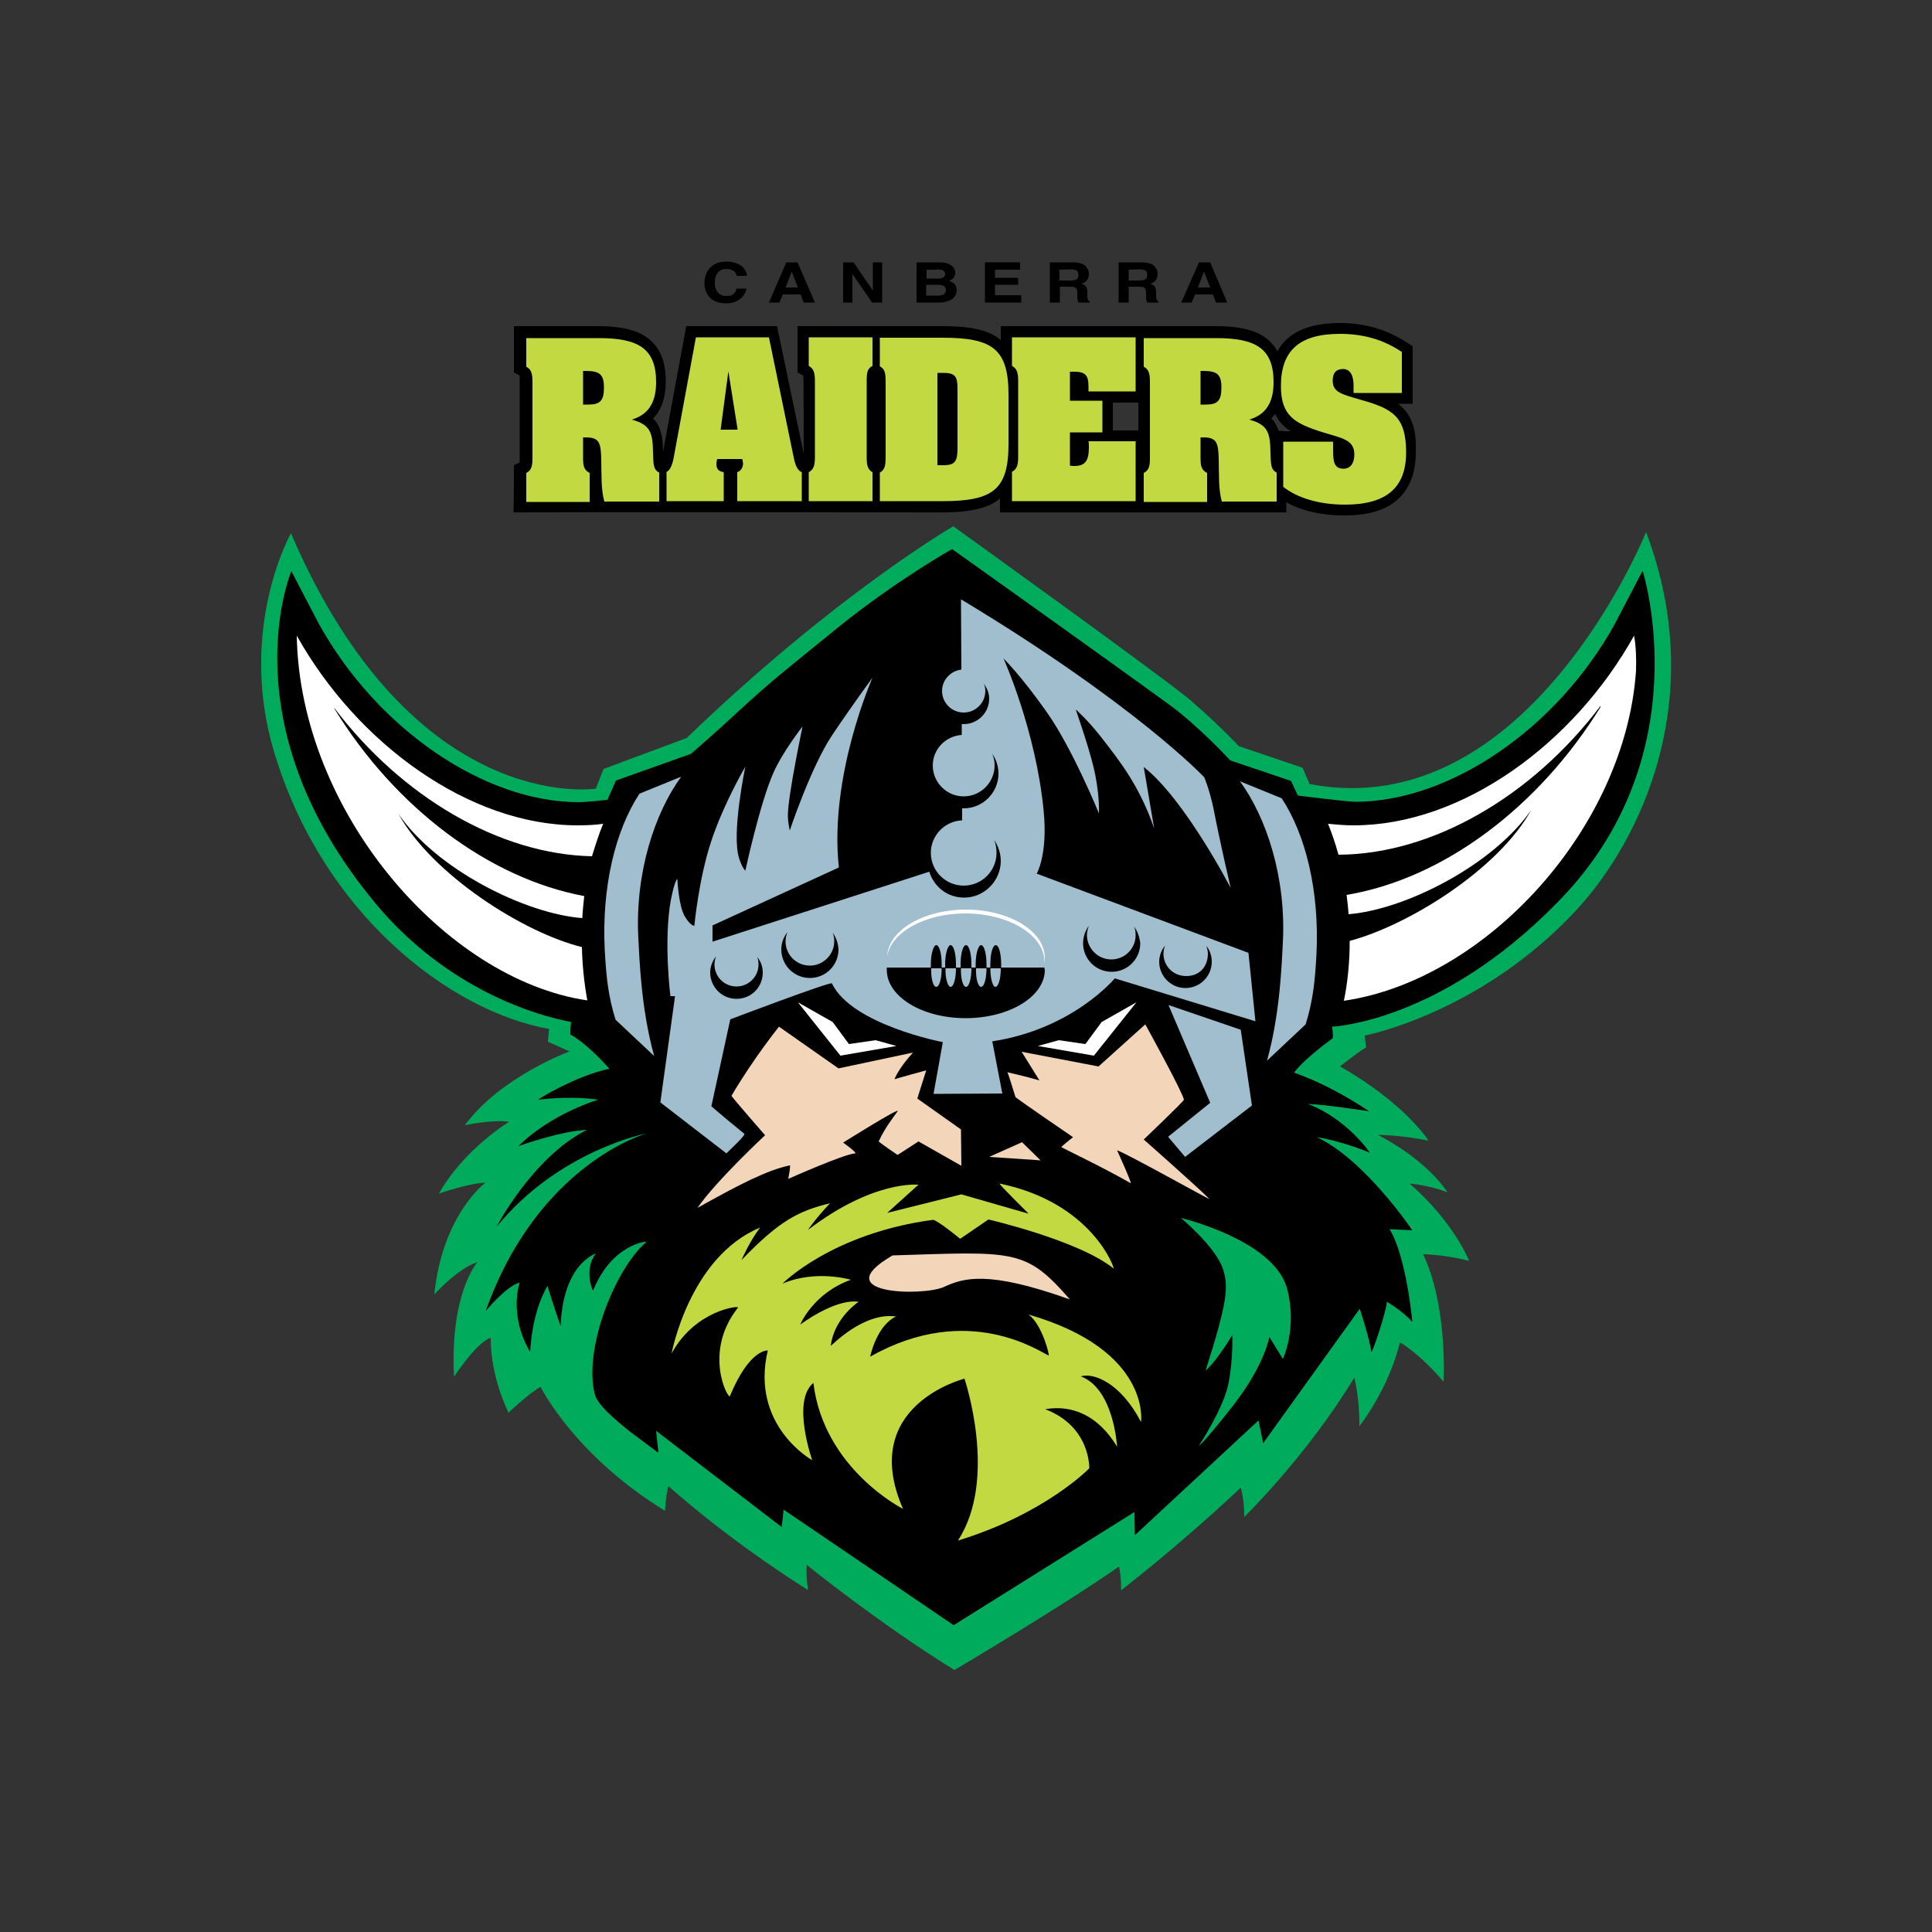 <?xml version="1.0" encoding="utf-8"?>
<!-- Generator: Adobe Illustrator 19.0.0, SVG Export Plug-In . SVG Version: 6.00 Build 0)  -->
<svg version="1.1" id="Layer_1" xmlns="http://www.w3.org/2000/svg" xmlns:xlink="http://www.w3.org/1999/xlink" x="0px" y="0px"
	 viewBox="0 0 500 500" style="enable-background:new 0 0 500 500;" xml:space="preserve">
<rect x="0" y="0" width="500" height="500" fill="#333333" stroke="none"/>
<style type="text/css">
	.st0{fill:#C3D941;}
	.st1{fill:#00AC5B;}
	.st2{fill:#F3D5BA;}
	.st3{fill:#A1BECF;}
	.st4{fill:#FFFFFF;}
</style>
<g id="XMLID_1_">
	<path id="XMLID_6_" d="M332.1,111.5h-1.2c-0.4-1.2-0.9-2.3-1.9-3.2c0.4-0.4,0.7-0.8,1-1.2c0.9,2,2.3,3.4,4,4.5H332.1L332.1,111.5z
		 M288,111.4v-7.2h5.9h0.7v7.2h-0.7H288z M361.8,104.5h3.8V89.6l-1.3-0.8c-5.2-3.5-11-5.2-17.6-5.2c-8.1,0-13.5,2.5-16.1,7.3
		c-0.5-0.9-1.1-1.7-1.8-2.4c-2.8-2.8-7.2-4.1-14.3-4.1h-55.5V88c-3-2.5-7.5-3.6-15-3.6h-37.6v12l1.5,0.8c0.1,0.1,0.1,20.2,0.1,20.2
		c-1-4.6-6.9-33-6.9-33h-23.5l-6,32.5v-0.1c-0.1-3.4-0.4-6.4-2.6-8.5c2.2-2.2,3.3-5.4,3.3-9.6c0-4.5-1.1-7.8-3.5-10.2
		c-2.8-2.8-7.2-4.1-14.3-4.1h-21.5v12l1.5,0.8c0,0.2,0,22.3,0,22.5l-1.5,0.7c0,0,0,10.1-0.1,12.2c19.4-0.1,98.7,0,110.9,0
		c7.5,0,12-1.1,15-3.6v3.6h74.1V130c4,2.2,9.2,3.4,14.9,3.4c6.6,0,11.4-1.5,14.5-4.7c2.7-2.8,4.1-6.6,4.1-11.6
		C366.7,110.4,364.9,106.8,361.8,104.5"/>
	<path id="XMLID_9_" class="st0" d="M150.9,118.3v-5.1h0.8c3.5,0,3.8,1.6,3.9,5.7c0.1,4-0.1,7.6,0.8,10.9h14.2v-7.5
		c-1.6-0.8-1.5-2.3-1.6-5.3c-0.1-4.9-0.6-7.1-5.5-8.4c4.3-1.3,6.3-4.4,6.3-9.7c0-8.8-4.7-11.4-14.9-11.4h-18.7v7.4
		c1.3,0.7,1.6,1.8,1.6,3.9v19.7c0,2-0.2,3.2-1.6,3.9v7.5h16.4v-7.5C151,121.6,150.9,120.4,150.9,118.3 M150.9,104.7V96h0.7
		c3.6,0,4.7,0.9,4.7,4.3c0,3.4-1,4.4-4,4.4H150.9L150.9,104.7z"/>
	<path id="XMLID_12_" class="st0" d="M172.5,129.7h14.8v-7.5c-1.3-0.2-1.9-0.8-1.9-2.1c0-0.4,0.1-0.8,0.2-1.3h6.5
		c0.1,0.6,0.2,0.9,0.2,1.1c0,1.1-0.6,2-1.5,2.3v7.5h16.7v-7.5c-0.9-0.3-1.6-1.5-2-3.4L199,87.3h-18.9l-5.8,31.4
		c-0.4,2-1.1,3.2-1.8,3.4L172.5,129.7L172.5,129.7z M186.5,111.2l2-15.1l2.4,15.1H186.5L186.5,111.2z"/>
	<path id="XMLID_13_" class="st0" d="M225.8,94.7c-1.4,0.7-1.5,1.9-1.5,3.9v19.7c0,2,0.2,3.2,1.5,3.9v7.5h-16.5v-7.5
		c1.3-0.7,1.6-1.8,1.6-3.9V98.6c0-2.1-0.3-3.2-1.6-3.9v-7.4h16.5V94.7z"/>
	<path id="XMLID_16_" class="st0" d="M227.7,129.7h16.3c13.1,0,17-3.1,17-14.8v-12.7c0-11.7-3.9-14.8-17-14.8h-16.3v7.4
		c1.3,0.7,1.5,1.8,1.5,3.9v19.7c0,2-0.2,3.2-1.5,3.9V129.7L227.7,129.7z M242.6,120.4V96.5h1.6c3,0,3.6,1,3.6,4V116
		c0,3.3-0.6,4.4-3.6,4.4H242.6z"/>
	<path id="XMLID_17_" class="st0" d="M261.9,122.1c1.3-0.7,1.6-1.8,1.6-3.9V98.6c0-2.1-0.3-3.2-1.6-3.9v-7.4h32v14h-12.2v-1.2
		c0-3-0.8-3.9-3.7-3.9h-1.1v7.5h8.4v8.2h-8.4v8.6c0.4,0.1,0.8,0.1,1.1,0.1c2.9,0,3.8-1.4,3.8-4.9c0-0.4,0-1-0.1-1.5h12.2v15.5h-32
		V122.1z"/>
	<path id="XMLID_20_" class="st0" d="M310.7,118.3v-5.1h0.8c3.5,0,3.8,1.6,3.9,5.7c0.1,4-0.1,7.6,0.8,10.9h14.2v-7.5
		c-1.6-0.8-1.5-2.3-1.6-5.3c-0.1-4.9-0.6-7.1-5.5-8.4c4.3-1.3,6.3-4.4,6.3-9.7c0-8.8-4.7-11.4-14.9-11.4h-18.7v7.4
		c1.3,0.7,1.6,1.8,1.6,3.9v19.7c0,2-0.2,3.2-1.6,3.9v7.5h16.4v-7.5C310.8,121.6,310.7,120.4,310.7,118.3 M310.7,104.7V96h0.7
		c3.6,0,4.7,0.9,4.7,4.3c0,3.4-1,4.4-4,4.4H310.7L310.7,104.7z"/>
	<path id="XMLID_21_" class="st0" d="M332.1,114.3H345v2.3c0,3.1,0.4,4.7,2.7,4.7c1.7,0,2.8-1.3,2.8-3.7c0-3.8-3.2-4.2-8.1-5.7
		c-7.3-2.3-10.9-4.2-10.9-12c0-9.1,4.7-13.5,15.3-13.5c6,0,11.3,1.5,16,4.7v10.6h-12.5v-2c0-2.7-1-4.2-2.7-4.2c-1.8,0-2.7,1-2.7,3
		c0,3,2.2,3.5,7.4,5c8.1,2.3,11.6,4.3,11.6,13.6c0,9.1-5.1,13.5-15.8,13.5c-6.9,0-12.4-1.8-16-4.6V114.3z"/>
	<path id="XMLID_22_" d="M184.1,69c1-0.9,2.3-1.3,3.8-1.3c2.1,0,3.6,0.6,4.6,1.7c0.5,0.7,0.8,1.3,0.8,2h-2.6
		c-0.2-0.5-0.4-0.9-0.6-1.1c-0.5-0.4-1.2-0.7-2.1-0.7c-0.9,0-1.7,0.3-2.2,0.9c-0.5,0.6-0.8,1.5-0.8,2.7c0,1.2,0.3,2,0.9,2.6
		c0.6,0.6,1.3,0.8,2.1,0.8c0.9,0,1.6-0.2,2-0.7c0.3-0.3,0.5-0.7,0.6-1.2h2.6c-0.2,1.1-0.8,2-1.7,2.7c-0.9,0.7-2.1,1.1-3.5,1.1
		c-1.8,0-3.2-0.4-4.2-1.4c-1-1-1.5-2.3-1.5-4C182.4,71.3,183,69.9,184.1,69"/>
	<path id="XMLID_25_" d="M199,78.3h2.7l0.9-2.1h4.6l0.8,2.1h2.9l-4.5-10.4h-2.9L199,78.3L199,78.3z M204.9,70.3l1.6,4.1h-3.2
		L204.9,70.3L204.9,70.3z"/>
	<polygon id="XMLID_26_" points="218.2,67.9 220.9,67.9 225.9,75.2 225.9,67.9 228.3,67.9 228.3,78.3 225.7,78.3 220.6,70.9 
		220.6,78.3 218.2,78.3 218.2,67.9 	"/>
	<path id="XMLID_30_" d="M243.2,67.9h-6v10.4h5.7c0.6,0,1.2,0,1.8-0.2c0.5-0.1,1-0.3,1.4-0.5c0.4-0.2,0.7-0.5,0.9-0.8
		c0.4-0.5,0.6-1.1,0.6-1.7c0-0.6-0.2-1.1-0.5-1.5c-0.3-0.4-0.8-0.7-1.5-0.9c0.4-0.2,0.8-0.4,1-0.6c0.4-0.4,0.6-0.9,0.6-1.5
		c0-0.6-0.2-1.2-0.6-1.6C245.8,68.3,244.7,67.9,243.2,67.9 M242.8,73.7c0.5,0,0.9,0.1,1.2,0.2c0.5,0.2,0.8,0.6,0.8,1.1
		c0,0.6-0.3,1.1-0.8,1.3c-0.3,0.1-0.7,0.2-1.3,0.2h-3v-2.8H242.8L242.8,73.7z M242.4,69.7c0.6,0,1.1,0.1,1.5,0.2
		c0.4,0.2,0.7,0.5,0.7,1c0,0.4-0.2,0.7-0.5,0.9c-0.3,0.2-0.8,0.3-1.3,0.3h-3v-2.3H242.4L242.4,69.7z"/>
	<polygon id="XMLID_31_" points="264,69.8 257.5,69.8 257.5,71.9 263.5,71.9 263.5,73.7 257.5,73.7 257.5,76.4 264.3,76.4 
		264.3,78.3 254.9,78.3 254.9,67.9 264,67.9 264,69.8 	"/>
	<path id="XMLID_34_" d="M277.7,67.9h-6v10.4h2.6v-4.1h2.6c0.8,0,1.2,0.1,1.5,0.3c0.3,0.2,0.4,0.7,0.4,1.4l0,0.9
		c0,0.3,0,0.6,0.1,0.9c0,0.2,0.1,0.3,0.2,0.6h2.9V78c-0.3-0.1-0.4-0.3-0.5-0.6c-0.1-0.2-0.1-0.5-0.1-0.9v-0.7c0-0.7-0.1-1.3-0.3-1.6
		c-0.2-0.3-0.6-0.6-1.2-0.8c0.7-0.2,1.2-0.5,1.5-1c0.3-0.5,0.4-1,0.4-1.5c0-0.4-0.1-0.8-0.2-1.1c-0.2-0.3-0.4-0.6-0.6-0.9
		c-0.3-0.3-0.7-0.6-1.2-0.7C279.2,68,278.5,67.9,277.7,67.9 M277.2,69.7c0.5,0,0.9,0.1,1.2,0.2c0.5,0.2,0.7,0.6,0.7,1.3
		c0,0.6-0.2,1-0.7,1.2c-0.3,0.1-0.7,0.2-1.3,0.2h-2.9v-2.8L277.2,69.7L277.2,69.7z"/>
	<path id="XMLID_37_" d="M295.5,67.9h-6v10.4h2.6v-4.1h2.6c0.8,0,1.2,0.1,1.5,0.3c0.3,0.2,0.4,0.7,0.4,1.4l0,0.9
		c0,0.3,0,0.6,0.1,0.9c0,0.2,0.1,0.3,0.2,0.6h2.9V78c-0.3-0.1-0.4-0.3-0.5-0.6c-0.1-0.2-0.1-0.5-0.1-0.9v-0.7c0-0.7-0.1-1.3-0.3-1.6
		c-0.2-0.3-0.7-0.6-1.2-0.8c0.7-0.2,1.2-0.5,1.5-1c0.3-0.5,0.4-1,0.4-1.5c0-0.4-0.1-0.8-0.2-1.1c-0.2-0.3-0.4-0.6-0.6-0.9
		c-0.3-0.3-0.7-0.6-1.2-0.7C297,68,296.4,67.9,295.5,67.9 M295,69.7c0.5,0,0.9,0.1,1.2,0.2c0.5,0.2,0.7,0.6,0.7,1.3
		c0,0.6-0.2,1-0.7,1.2c-0.3,0.1-0.7,0.2-1.3,0.2h-2.8v-2.8L295,69.7L295,69.7z"/>
	<path id="XMLID_40_" d="M305.7,78.3h2.7l0.9-2.1h4.6l0.8,2.1h2.9l-4.4-10.4h-2.9L305.7,78.3L305.7,78.3z M311.6,70.3l1.6,4.1h-3.2
		L311.6,70.3L311.6,70.3z"/>
	<path id="XMLID_41_" class="st1" d="M246.7,136.2c0,0,55.8,40.1,61.6,45.2c7.7,6.7,12.3,11.7,12.3,11.7l16.5,5.6l1.8,4.2
		c56.6,10.9,87.1-65.2,87.1-65.2c16.2,42.8-1.1,79.6-18.2,98c-24.8,26.6-54.6,32.3-54.6,32.3l0.3,3.1c-2.7,1.6-6.7,4.9-6.7,4.9
		c16.9,9.6,22.9,19.2,22.9,19.2c-7.4-1.5-13.1-1.5-13.1-1.5c13.5,7.1,18,14.9,18,14.9c-4.6-1.9-9.8-2.3-9.8-2.3
		c11.5,10,15.4,20,15.4,20c-6.7-1.7-11.9-1.7-11.9-1.7c6.4,13.4,5.3,33,5.3,33c-6.6-7.7-11.3-10.2-11.3-10.2
		c-3,12.3-10.5,21.7-10.5,21.7c0.1-7.2-1.3-12.6-1.3-12.6c-12.2,20.2-28.5,36.1-28.5,36.1c0.1-4.4-0.9-7.6-0.9-7.6
		c-16,15.1-31,26.6-31,26.6c0.2-3.1-0.5-6.2-0.5-6.2c-14.5,10.2-42.6,26.8-42.6,26.8C227,419.8,208.8,405,208.8,405
		c-0.3,2.2,0.3,6.5,0.3,6.5c-21.7-13.7-36.1-26.9-36.1-26.9c-0.6,1.6-0.9,6.4-0.9,6.4c-23.6-14.5-32.2-32.1-32.2-32.1
		c-3.3,1.9-8.3,6.7-8.3,6.7c-5-10.5-4.6-19.4-4.6-19.4c-3.8,1.3-9.5,10.1-9.5,10.1c-1.1-21.8,6.1-29.7,6.1-29.7
		c-5.2,1.7-11.2,8.4-11.2,8.4c2.1-20.7,13.2-28.9,13.2-28.9c-4,0-12,2.8-12,2.8c6.5-11.6,18.2-18.6,18.2-18.6
		c-4.8-0.6-11.5,0.9-11.5,0.9c9.3-12.6,27.1-19.1,27.1-19.1l-5.6-2.5l0.3-3.3c-25.6-4.6-58.6-29.7-71.2-71.8
		c-9.5-31.9,4.4-56.5,4.4-56.5c31.5,73.5,78.9,66.1,78.9,66.1l2-5.1l21.5-8C216.3,153.8,246.7,136.2,246.7,136.2"/>
	<path id="XMLID_42_" d="M425.1,147.7l-7.2,13.8c-15,27.1-42.7,46-67.2,46c-1.9,0-14.8-1.6-14.8-1.6l-1.8-3.8l-15.7-5.3
		c0,0-8.4-9.1-15.9-14.5c-18-13.1-56.1-40.2-56.1-40.2s-14,7.8-29.3,20.1c-14.5,11.8-17,13.6-26,21.9c-6.8,6.3-12.3,11-12.3,11
		l-19.4,6.9l-2.2,5c0,0-5.5,0.6-7.4,0.6c-24.5,0-52.1-18.9-67.2-46l-7.2-13.8c0,0-16.8,39.6,21.7,85.9
		c13.8,16.7,32.7,27.2,50.7,30.8c-0.2,1.6-0.2,2.8-0.2,3.2c4.9,2.8,10.1,8.9,10.1,8.9c-8.7,1.8-18.9,8.1-18.4,8
		c9.8-1.1,15.5,0,15.5,0s-12.2,3.6-20.6,12c0,0,10.8-3.9,17.7-4.2c-14,7-23.4,25.1-23.4,25.1c16.1-19.8,38.9-24.2,38.9-24.2
		s-28.1,7.7-41.7,46c0,0,5.2-6.4,8.8-7.4c0,0-3,8.3,2.7,18c0.6-11.3,4.5-17.1,4.5-17.1c0.1,0.5,3.4,10.8,3.4,10.3
		c0.6-16.1,9.1-18.7,9.1-18.7c-3.2,4.1-0.8,9.9-0.7,9.6c4.8-12.1,14.2-12.9,13.8-12.6c-8.1,6.9-16.3,27.6-13.4,39.3
		c0.4,1.7,2,4.1,9,9.7c0.9,0.7,7.5,5.6,7.5,5.6l-0.6-5.7l32.5,24.9l0.5-4.5l44,29.9l46.8-29.3l0.1,6l32-29.7l1.2,5.9l25-34.8
		c0,0,2.6,8,3,11.1c0.1,0.9,4-10.7,4-12.9c0,0,3.9,2.2,6.6,5.2c0,0-1.5-16.9-5.9-24l5.9,0.3c0,0-12.2-18.2-24.7-24.1
		c6.2,0.9,13.7,4,13.7,4s-5.7-8.6-16-12.6c5.1,0.2,15.8,1.9,15.8,1.9s-8.9-6.3-19.4-10c2.7-3.7,10-8.9,10-8.9c0.2-1.3-0.2-3-0.2-3
		s27.8-1,58.2-32C440.5,195.8,425.1,147.7,425.1,147.7"/>
	<path id="XMLID_43_" class="st2" d="M201.6,265.7c0,0-6.6,8.2-12.3,17.9c0.5,0.8,8.7,10.2,8.7,10.2s-12.5,11.6-17.5,18.8
		c10.9-6.1,18.1-9.8,23.9-11c0.3-0.1-0.4,3.5-0.4,3.5s14.3-6.4,17.3-6.6c0.7-0.1-3.1-2.8-3.1-2.8s15-9.4,14.1-8.1
		c-1,1.4-3.3,4.3-4.9,7.8c0.6,0.6,4.9,3.5,4.9,3.5l5.4-3.5l11.1,6.3l-0.1-9.4l-11.3-8l2.3-7.3c0,0-7.3,2-8.2,2.3
		c1.2-3.1,4.8-6.9,4.8-6.9l-19.3,4.1L201.6,265.7L201.6,265.7z"/>
	<path id="XMLID_44_" class="st2" d="M264.4,272.2l19.9,3.8l12.1-10.9c0,0,9.7,17.6,10,19.5c0,0.4-10.4,10.3-10.4,10.3
		s13.6,12,17,15.4c0.5,0.5-21.2-11.7-23.9-12.6c0,0,4,8.8,3.5,8.5c-6.8-3.9-15.2-7.9-17.9-9.3c-0.2-0.1,3-2.6,3-2.6
		s-14.8-10.1-14.9-10.4c-0.5-1.6-1.8-5.9-2.1-6.4c0,0,4.5,1,8.3,2.1L264.4,272.2L264.4,272.2z"/>
	<polygon id="XMLID_45_" class="st3" points="321.1,266.5 324,286.1 306.7,299.4 302.3,294.2 313.2,285.4 302.4,260.1 	"/>
	<path id="XMLID_46_" class="st3" d="M332,244c0.9-17-4.3-32.5-11.1-41.8l10.8,4.4c6.2,9.4,9.8,24,9,40.3c-0.4,7.3-0.9,12-2.8,18.2
		l-10,9.4C331.3,262.3,331.7,249.5,332,244"/>
	<polygon id="XMLID_47_" class="st2" points="256,299.4 264.5,295.6 269.3,300.3 256,299.4 	"/>
	<path id="XMLID_48_" class="st0" d="M237.7,306.6c0,0-11.6-1.3-28.6,11.7c0,0,1.6-2.5,5.7-6.9c-8.1,2-13,4.4-22.9,14.7
		c0,0,2-4.7,4.8-8.4c-18.3,7.6-22.9,32.6-22.9,32.6c6.1-11.3,17.7-12.5,17.2-11.9c-9.2,11.6-2.5,23.9-2.1,22.9
		c5.1-12.3,9.8-11.8,9.8-11.8c-4.6,19.5,11.5,28.4,11.5,28.4s-5.4-15.3,0.3-20c2.7,22.3,23.2,32.6,23.2,32.6
		c-11.7-26.8,15.9-33.7,15.9-33.7s8.8,25.9-1.7,41.9c22.6-6.9,34-18.7,34-18.7s0.4-10.8-11.4-15.3c7-1.2,13.7,1.6,18.6,9.7
		c0,0-0.8-15-9.4-18.2c3.2-1,10.2,1.5,15.6,11.8c0,0,2.7-18.6-29.1-27.8c3.6,2.7,5.5,10.8,5.2,10.6c-2.1-0.8-20.7-14.1-46.2,0.3
		c0,0,1.6-8,6.7-10.4c-8.6-1.2-17,7.9-16.9,7.6c0.9-7.4,7.4-11.5,7.2-11.4c-6.1-0.9-15.1,5.9-15.1,5.9s3.3-8.1,13.1-11.6
		c0,0-9-2.7-17.7,1c0,0,12.8-13,38.9-16.5c1-0.1,7.1,4.9,7.1,4.9l7.3-5c0,0,23.4,5.4,32.4,12.7c0.4,0.3-5.3-17-29.5-22
		c-0.5-0.1,7.5,7.8,7.5,7.8l-17.4-5l-19.2,4.8L237.7,306.6L237.7,306.6z"/>
	<path id="XMLID_49_" class="st3" d="M165.2,242.8c-0.9-17,4.3-32.5,11.1-41.8l-10.8,4.4c-6.2,9.4-9.8,24-9,40.3
		c0.4,7.3,0.9,12,2.8,18.2l10,9.4C165.9,261.1,165.5,248.3,165.2,242.8"/>
	<path id="XMLID_50_" class="st1" d="M305.6,315.2c0,0,24.1,5.7,27.5,18.3c2.7,10.2-1.1,18.2-1.1,18.2l-3.5-5.7
		c0,0-1.1,7.1-9.4,17.8c-8.7,11-8.8,10.3-8.8,10.3s6.5-9.8,7.7-16.4c1.2-6.6,0.9-12.2,0.9-12.2s-4,6.8-6.9,9.2
		c5.7-17.9,5.9-21.5,4.6-26C314.8,322.8,305.6,315.2,305.6,315.2"/>
	<path id="XMLID_51_" class="st2" d="M231,324.9c31.6-1,34.4-1.8,45.9,11.4c-21.5-7.7-27.7-5.5-32.7-3.2
		C238.7,335.5,213.6,335,231,324.9"/>
	<polygon id="XMLID_52_" class="st4" points="215.5,264.5 219.7,270.2 226.6,269.2 232,270.7 217.5,273.2 206.5,259.4 215.5,264.5 	
		"/>
	<polygon id="XMLID_53_" class="st4" points="285.1,264.5 280.9,270.2 274,269.2 268.6,270.7 283.1,273.2 294.1,259.4 285.1,264.5 	
		"/>
	<path id="XMLID_54_" class="st3" d="M323.1,246.6l-54.8-20.5c0,0,2.9-4.9,1.8-16.2c-2-20.9-10.4-39.5-10.4-39.5s4.6,4.5,11.2,13.9
		c6.6,9.3,13.5,26.2,13.5,26.2s0.3-5.1-1.5-12.4c-1.3-5.3-4.5-14.5-4.5-14.5s3.1,2.7,6.6,7.2c4.9,6.3,9.9,12.6,13.7,23.6l-2.7-15.9
		c10.6,8.3,22.5,31.3,22.5,31.3s-2.7-11.5-4.4-20.3c-0.9-4.5-2.4-8.4-2.5-8.4c0,0-17.7-18.8-62.9-46l0.1,18.2c-2.8,0.3-5,2.7-5,5.5
		c0,3.1,2.5,5.6,5.6,5.6c3.1,0,5.6-2.5,5.6-5.6c0-0.6-0.1-1.3-0.4-1.9c0.8,1.1,1.4,2.5,1.4,3.9c0,3.7-3,6.6-6.6,6.6
		c-0.2,0-0.3,0-0.5,0l0,2.8c-4.2,0.3-7.5,3.7-7.5,7.9c0,4.4,3.6,8,8,8c4.4,0,8-3.6,8-8c0-1.1-0.2-2.1-0.6-3c1,1.4,1.6,3.2,1.6,5.1
		c0,5-4.1,9-9,9c-0.1,0-0.2,0-0.4,0l0,3.1c-4.5,0.2-8.1,3.9-8.1,8.4c0,4.7,3.8,8.5,8.5,8.5c4.7,0,8.5-3.8,8.5-8.5
		c0-1.1-0.2-2.3-0.6-3.3c1,1.5,1.7,3.4,1.7,5.4c0,5.2-4.3,9.5-9.5,9.5c-4.3,0-7.8-2.8-9-6.7l-56.1,18.1v-4.2l32.7-15
		c-2.6-23.7,8.7-49.1,8.7-49.1s-4.9,6.6-10.4,14.8c-5.5,8.2-11,24.7-11,24.7s-0.5-1.9-0.5-3.9c0-5,3.8-23,3.8-23s-5.1,6.5-7.5,11.9
		c-3.5,7.8-7.3,25.4-7.3,25.4s-0.7-0.4-1.6-3.1c-2.1-6.3,1.6-23.8,1.6-23.8s-5.5,9.3-8.8,19.2c-3.3,9.9-4.4,22-4.4,22
		s-0.9,0.1-2.4-2.3c-1.7-2.7-2-9.8-2-9.8s-0.6-0.1-1.7,5.5c-1.9,10.6-0.1,24.8-0.1,24.8l1.2,0l-3.8,27.5l17.1,13.2
		c0.7-0.8,5.1-4.7,4.6-5.1c-5.9-4.8-8.5-7.1-8.5-7.1l4.9-22.5c0,0,26.1-9.9,26.3-9.3c5.1,10.7,28.7,15.2,28.7,15.2l-2.4,13.4
		l17.8-0.1l-2.6-13.5c20.9-3.2,31.7-16.3,31.7-16.3l36.4,11.1L323.1,246.6L323.1,246.6z"/>
	<path id="XMLID_55_" d="M215.5,241.4c0.3,0.7,0.4,1.4,0.4,2.2c0,3.5-2.9,6.3-6.3,6.3c-3.5,0-6.3-2.8-6.3-6.3c0-0.8,0.2-1.7,0.5-2.4
		c-1,1.3-1.6,2.8-1.6,4.5c0,4.1,3.3,7.4,7.4,7.4c4.1,0,7.4-3.3,7.4-7.4C216.9,244.1,216.4,242.6,215.5,241.4"/>
	<path id="XMLID_56_" d="M196,247.7c0.2,0.6,0.3,1.3,0.3,1.9c0,3.2-2.6,5.7-5.7,5.7c-3.2,0-5.7-2.6-5.7-5.7c0-0.7,0.2-1.5,0.4-2.1
		c-0.9,1.2-1.5,2.6-1.5,4.2c0,3.7,3,6.8,6.8,6.8s6.8-3,6.8-6.8C197.4,250.2,196.9,248.8,196,247.7"/>
	<path id="XMLID_57_" d="M293.5,239.8c0.3,0.7,0.4,1.4,0.4,2.2c0,3.5-2.8,6.3-6.3,6.3c-3.5,0-6.3-2.9-6.3-6.3c0-0.8,0.2-1.6,0.5-2.4
		c-0.9,1.2-1.5,2.8-1.5,4.5c0,4.1,3.3,7.4,7.4,7.4c4.1,0,7.4-3.3,7.4-7.4C294.9,242.5,294.4,241,293.5,239.8"/>
	<path id="XMLID_58_" d="M312.2,244.8c0.2,0.6,0.4,1.3,0.4,2c0,3.2-2,5.8-5.6,5.8c-3.5,0-5.9-2.7-5.9-5.8c0-0.8,0.2-1.5,0.4-2.1
		c-0.9,1.2-1.5,2.6-1.5,4.2c0,3.7,3,6.8,6.8,6.8c3.7,0,6.8-3,6.8-6.8C313.6,247.3,313.1,245.9,312.2,244.8"/>
	<path id="XMLID_59_" class="st4" d="M156.1,213.2c-2.1,0.3-4.4,0.4-6.6,0.4c-28.1,0-57.1-21.2-72.7-49.1
		c0.8,45.5,38.4,89,75.2,94.4c-0.8-4.4-1.3-9-1.4-13.8c-15.1-3.7-38.7-18.7-47.5-34.5c9.8,14.4,32.9,25.9,47.6,27
		c0.1-1.9,0.3-3.8,0.5-5.7c-24.7-4.6-48.9-22.9-64.6-48.4l-0.1-0.3c17.4,23,42.7,37.9,66.7,38.4C154.1,218.7,155,215.8,156.1,213.2"
		/>
	<path id="XMLID_60_" class="st4" d="M422.9,164.5c-15.6,28-44.5,49.1-72.6,49.1c-2.3,0-4.5-0.2-6.6-0.4c1,2.5,1.9,5.1,2.7,8
		c24.3-0.1,50.1-15.1,67.8-38.5l0,0.3c-16,25.9-40.6,44.4-65.7,48.6c0.2,1.6,0.4,3.3,0.5,5c14.8-1.2,37.5-12.8,47.3-27
		c-8.6,15.5-31.9,29.9-47,33.9c0,5.4-0.5,10.6-1.5,15.5c36.9-5.4,72.8-44.7,75.6-85.4C423.5,170.4,423.4,167.4,422.9,164.5"/>
	<path id="XMLID_61_" class="st4" d="M249.8,236.4c11.3,0,20.5,5.6,20.5,12.5c0,0.1,0,0.2,0,0.4c0.1-0.4,0.1-0.9,0.1-1.4
		c0-6.9-9.2-12.5-20.4-12.5c-11.1,0-20.1,5.4-20.4,12.1C230.6,241.3,239.3,236.4,249.8,236.4"/>
	<path id="XMLID_62_" d="M270.3,250.4h-40.8c0,0.2,0,0.4,0,0.6c0,6.9,9.1,12.5,20.4,12.5c11.3,0,20.5-5.6,20.5-12.5
		C270.3,250.8,270.3,250.7,270.3,250.4"/>
	<path id="XMLID_63_" d="M243.7,250.4c0-0.3,0-0.6,0-0.9c0-2.7-0.6-4.9-1.4-4.9c-0.7,0-1.4,2.2-1.4,4.9c0,0.3,0,0.6,0,0.9H243.7
		L243.7,250.4z"/>
	<path id="XMLID_64_" d="M247.4,250.4c0-0.3,0-0.6,0-0.9c0-2.7-0.6-4.9-1.4-4.9c-0.7,0-1.4,2.2-1.4,4.9c0,0.3,0,0.6,0,0.9H247.4
		L247.4,250.4z"/>
	<path id="XMLID_65_" d="M251.4,250.4c0-0.3,0-0.6,0-0.9c0-2.7-0.6-4.9-1.4-4.9c-0.8,0-1.4,2.2-1.4,4.9c0,0.3,0,0.6,0,0.9H251.4
		L251.4,250.4z"/>
	<path id="XMLID_66_" d="M255.3,250.4c0-0.3,0-0.6,0-0.9c0-2.7-0.6-4.9-1.4-4.9c-0.7,0-1.4,2.2-1.4,4.9c0,0.3,0,0.6,0,0.9H255.3
		L255.3,250.4z"/>
	<path id="XMLID_67_" d="M259.1,250.4c0-0.3,0-0.6,0-0.9c0-2.7-0.6-4.9-1.4-4.9c-0.8,0-1.4,2.2-1.4,4.9c0,0.3,0,0.6,0,0.9H259.1
		L259.1,250.4z"/>
	<path id="XMLID_68_" class="st3" d="M250,255.4c0.8,0,1.4-2.1,1.4-4.8h-2.7C248.6,253.2,249.2,255.4,250,255.4"/>
	<path id="XMLID_69_" class="st3" d="M253.9,255.4c0.8,0,1.4-2.1,1.4-4.8h-2.7C252.5,253.2,253.1,255.4,253.9,255.4"/>
	<path id="XMLID_70_" class="st3" d="M257.6,255.4c0.8,0,1.4-2.1,1.4-4.8h-2.7C256.3,253.2,256.9,255.4,257.6,255.4"/>
	<path id="XMLID_71_" class="st3" d="M242.3,255.4c0.8,0,1.4-2.1,1.4-4.8h-2.7C240.9,253.2,241.5,255.4,242.3,255.4"/>
	<path id="XMLID_72_" class="st3" d="M246,255.4c0.8,0,1.4-2.1,1.4-4.8h-2.7C244.6,253.2,245.3,255.4,246,255.4"/>
</g>
</svg>
